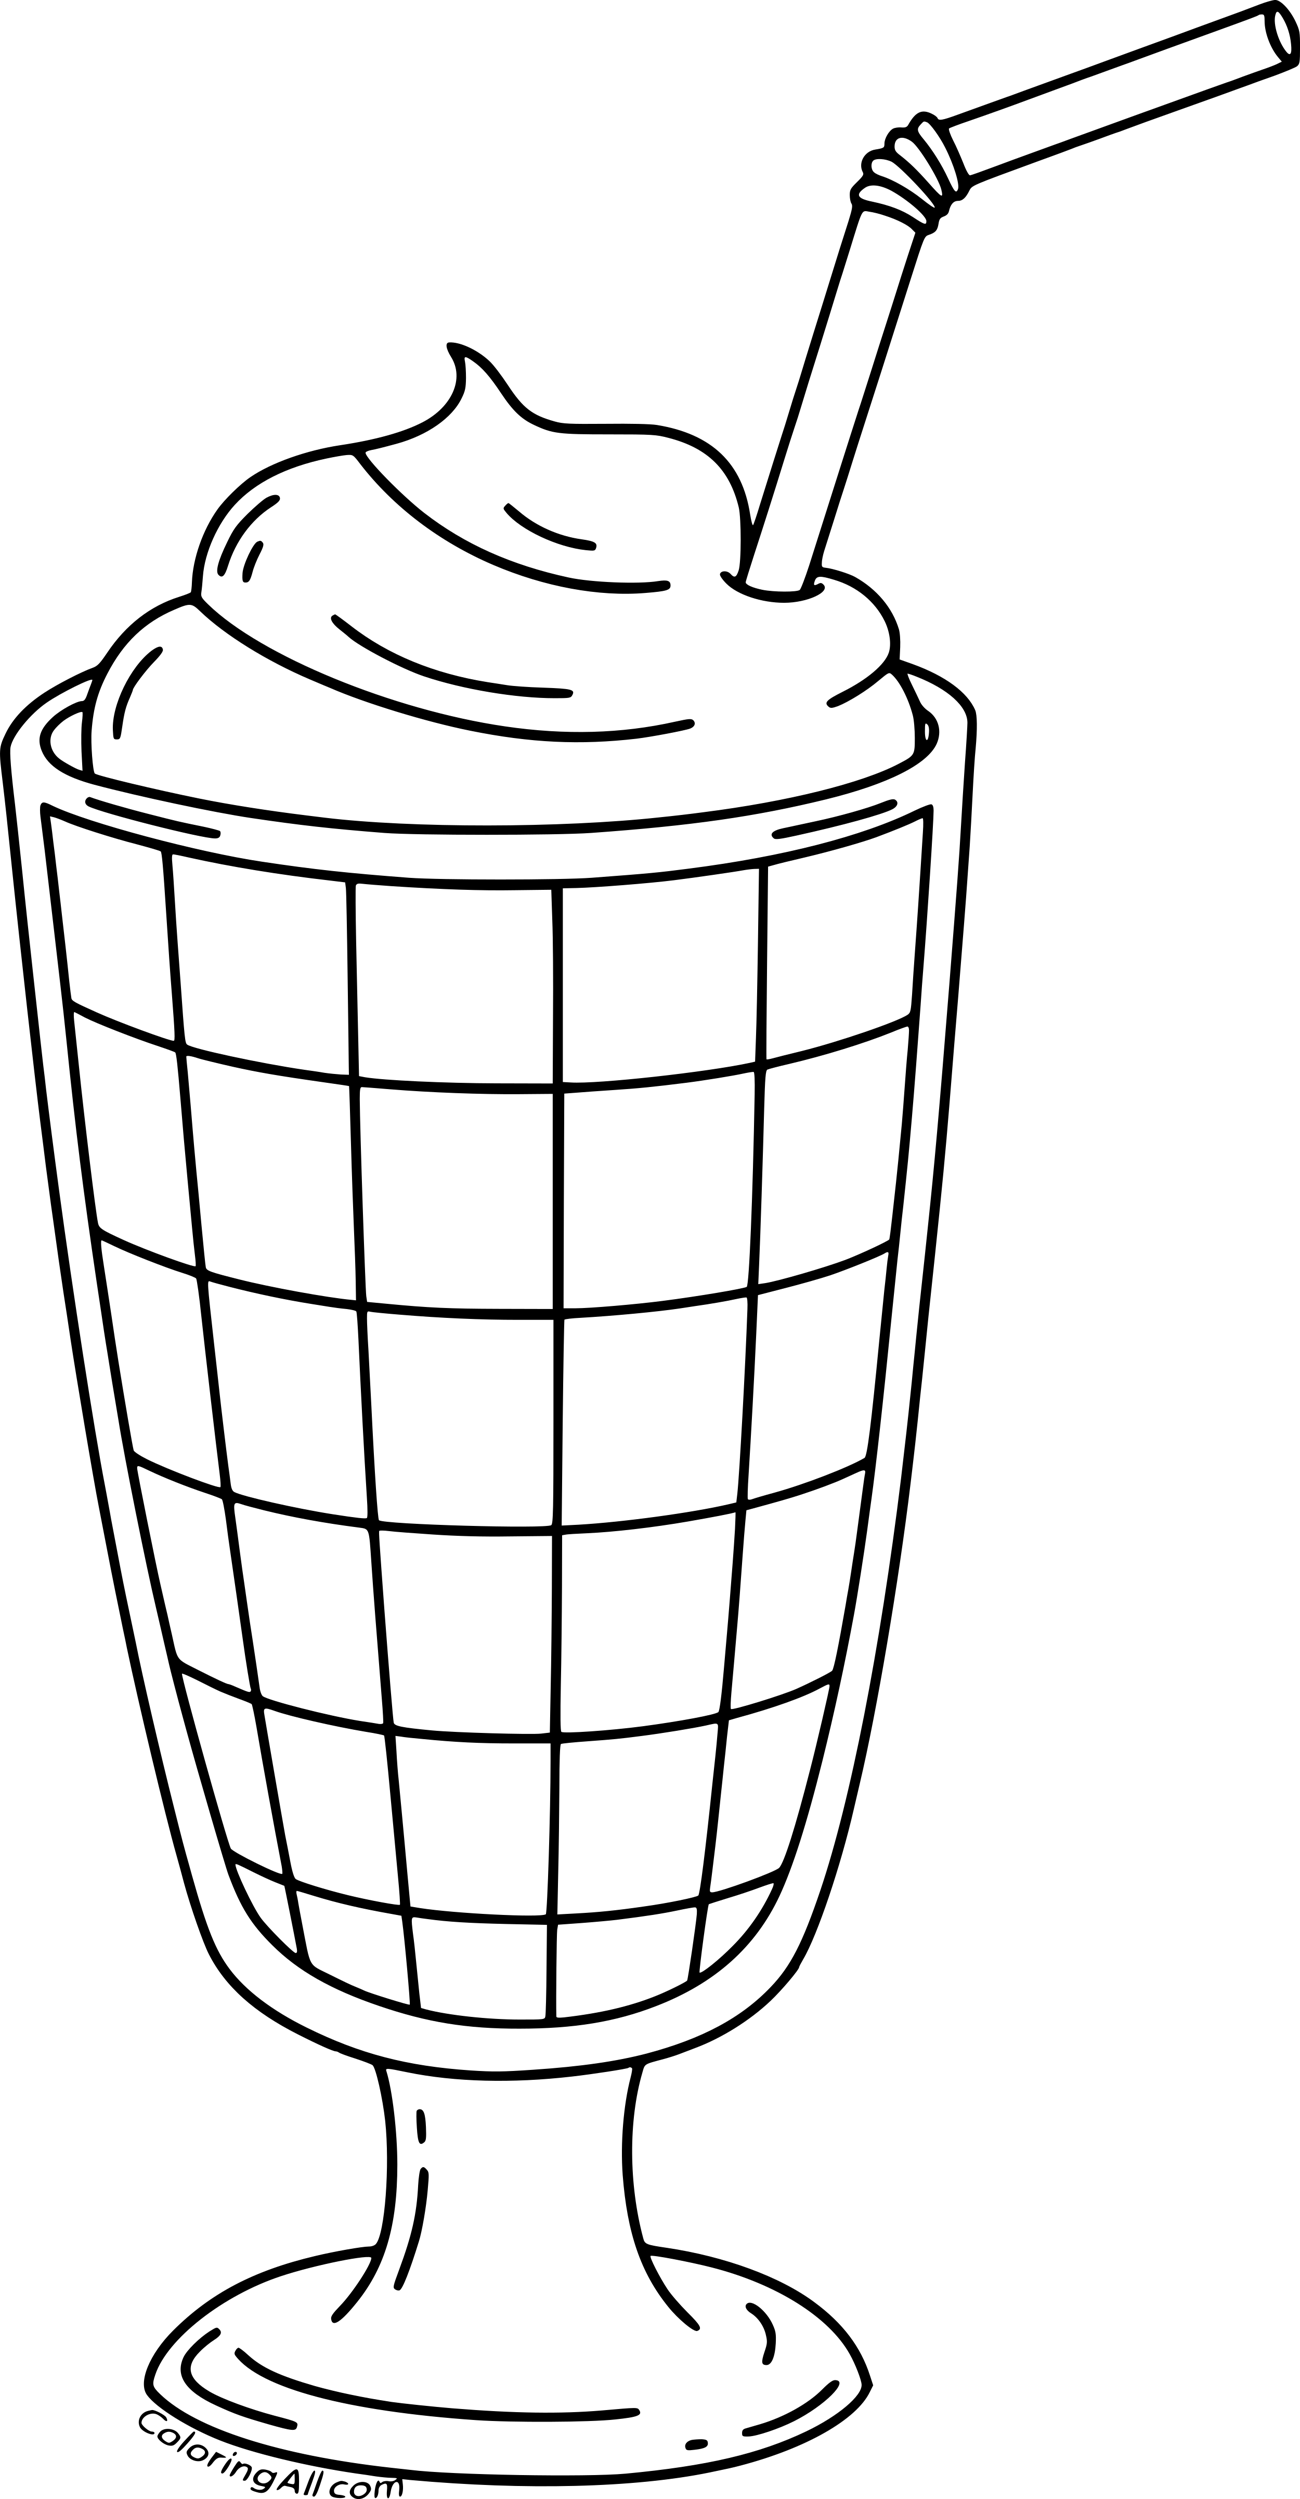 <?xml version="1.0" encoding="UTF-8"?>
<svg xmlns="http://www.w3.org/2000/svg" version="1.0" viewBox="0 0 899.376 1728.63" preserveAspectRatio="xMidYMid meet">
  <g transform="translate(-666.11,1863.962) scale(0.1,-0.1)" fill="#000000" stroke="none">
    <path d="M15375 18609 c-44 -17 -104 -39 -132 -50 -82 -30 -147 -54 -293 -107 -74 -28 -261 -96 -415 -152 -154 -56 -316 -116 -360 -132 -44 -16 -91 -33 -105 -38 -14 -5 -63 -23 -110 -40 -47 -17 -96 -35 -110 -40 -14 -5 -63 -23 -110 -40 -47 -17 -96 -36 -110 -40 -25 -9 -165 -59 -344 -124 -107 -39 -131 -43 -139 -23 -3 8 -22 22 -42 31 -67 32 -111 11 -161 -79 -9 -15 -20 -19 -47 -17 -20 2 -45 -2 -57 -8 -29 -15 -60 -69 -60 -103 0 -30 -4 -32 -64 -42 -75 -12 -119 -93 -86 -156 9 -16 3 -27 -40 -69 -44 -43 -50 -54 -50 -89 0 -23 5 -50 12 -60 9 -15 5 -38 -21 -122 -40 -124 -76 -239 -130 -414 -22 -71 -72 -233 -112 -360 -39 -126 -78 -252 -86 -280 -8 -27 -23 -75 -33 -105 -10 -30 -33 -102 -50 -160 -17 -58 -40 -130 -50 -160 -19 -58 -81 -256 -151 -480 -22 -74 -44 -138 -48 -143 -4 -4 -13 29 -20 73 -54 356 -265 558 -646 620 -44 7 -178 10 -355 8 -250 -2 -293 0 -350 16 -158 44 -220 92 -326 253 -42 64 -98 138 -126 164 -81 77 -204 135 -280 130 -28 -2 -22 -43 14 -101 93 -149 7 -345 -197 -451 -131 -68 -324 -122 -570 -159 -233 -35 -478 -122 -622 -221 -70 -48 -181 -157 -228 -224 -101 -142 -170 -340 -176 -502 -1 -34 -5 -66 -8 -70 -3 -5 -40 -19 -81 -32 -200 -63 -368 -194 -497 -386 -50 -74 -67 -92 -99 -104 -79 -28 -246 -114 -336 -173 -128 -84 -218 -178 -268 -282 -47 -98 -48 -111 -20 -339 18 -152 28 -243 65 -604 56 -542 158 -1453 195 -1745 11 -87 29 -227 39 -310 11 -84 27 -202 35 -263 9 -60 20 -144 26 -185 18 -132 39 -281 60 -420 12 -74 34 -223 50 -330 37 -246 159 -974 195 -1155 7 -38 32 -167 55 -285 42 -220 78 -395 111 -555 11 -49 23 -110 28 -135 78 -373 264 -1155 342 -1430 24 -86 31 -112 53 -195 45 -166 132 -415 172 -493 114 -224 312 -401 619 -556 138 -70 241 -116 259 -116 7 0 16 -4 22 -8 5 -5 56 -24 114 -42 58 -19 111 -39 119 -46 23 -21 69 -225 87 -385 33 -311 -2 -779 -64 -851 -9 -11 -29 -18 -49 -18 -45 0 -240 -34 -373 -66 -422 -100 -721 -256 -980 -514 -165 -164 -245 -359 -182 -447 64 -89 289 -229 507 -315 220 -87 598 -178 940 -228 39 -5 100 -14 136 -20 36 -5 86 -10 110 -10 40 -1 42 -2 25 -15 -11 -8 -30 -12 -47 -8 -16 3 -35 0 -43 -6 -11 -9 -15 -9 -19 1 -9 25 -26 -6 -33 -60 -4 -33 -3 -52 4 -52 12 0 22 24 22 55 0 14 9 29 19 35 37 19 44 13 39 -40 -6 -65 17 -70 26 -6 13 82 68 93 59 12 -4 -30 -2 -46 6 -46 14 0 24 42 19 85 l-4 36 55 -6 c796 -72 1554 -54 2071 52 135 28 154 32 215 48 453 119 802 318 894 509 l23 46 -22 67 c-64 199 -187 362 -385 508 -236 176 -618 316 -1020 376 -144 21 -153 25 -164 67 -100 373 -102 814 -6 1144 18 63 10 58 145 94 30 8 79 23 108 34 28 11 78 30 110 42 186 69 383 193 525 328 76 72 197 215 197 233 0 4 13 28 28 54 99 168 260 646 350 1038 6 28 26 109 42 180 116 489 269 1392 351 2075 6 47 14 119 19 160 5 41 19 163 30 270 11 107 24 236 30 285 5 50 14 137 20 195 10 104 31 309 70 670 50 476 72 702 100 1045 29 360 40 499 60 735 5 63 14 176 20 250 6 74 15 187 20 250 9 109 18 231 40 545 5 77 14 239 20 360 6 121 15 264 21 318 12 133 11 230 -3 264 -53 124 -207 237 -433 319 l-90 32 4 85 c2 48 -2 102 -9 124 -45 149 -153 277 -302 361 -40 23 -156 59 -203 64 -27 3 -30 6 -28 36 0 18 8 54 16 80 8 26 38 121 67 212 28 91 60 190 70 220 10 30 37 116 60 190 23 74 55 173 70 220 35 107 195 608 332 1040 93 293 94 294 125 305 46 15 60 32 67 76 5 33 12 42 36 51 20 7 32 19 36 36 11 48 32 72 63 72 31 0 54 21 79 72 18 35 18 35 452 194 174 63 232 85 255 94 11 5 40 16 65 24 25 8 83 29 130 46 47 18 96 35 110 40 14 4 45 15 70 25 83 31 143 53 415 150 149 53 294 105 323 116 28 10 76 28 105 38 28 11 112 41 186 67 73 27 143 56 155 65 19 16 21 27 21 131 0 106 -2 117 -31 179 -39 82 -103 149 -141 149 -16 -1 -64 -14 -108 -31z m160 -93 c32 -54 52 -116 58 -182 7 -67 -5 -86 -32 -53 -55 67 -93 191 -77 253 9 37 21 32 51 -18z m-125 -23 c0 -80 40 -186 94 -250 l25 -30 -37 -18 c-20 -9 -62 -25 -92 -35 -30 -10 -93 -33 -140 -50 -47 -18 -96 -36 -110 -40 -14 -5 -74 -26 -135 -48 -60 -22 -279 -101 -485 -175 -206 -75 -413 -150 -460 -167 -47 -18 -96 -35 -110 -40 -14 -5 -63 -23 -110 -40 -47 -17 -96 -35 -110 -40 -14 -5 -99 -36 -190 -70 -91 -34 -171 -63 -178 -63 -8 -1 -27 33 -46 83 -19 47 -50 119 -71 159 -20 40 -33 77 -28 82 4 4 67 28 138 52 122 42 295 104 410 147 28 10 113 42 190 70 77 28 158 58 180 67 22 8 51 19 65 23 14 5 63 23 110 40 47 17 96 35 110 40 14 5 63 22 110 40 77 28 272 100 550 200 223 81 274 100 278 105 3 3 14 5 24 5 15 0 18 -8 18 -47z m-2336 -699 c22 -8 89 -101 126 -175 60 -118 101 -253 89 -287 -13 -34 -25 -20 -69 74 -44 95 -107 195 -168 269 -47 56 -51 72 -22 103 23 25 22 24 44 16z m-105 -134 c50 -35 186 -257 204 -330 16 -66 6 -61 -88 45 -83 93 -131 139 -196 190 -31 23 -39 36 -39 61 0 65 55 80 119 34z m-140 -139 c60 -31 314 -302 298 -318 -4 -3 -43 24 -89 61 -84 67 -200 133 -273 156 -22 7 -48 19 -57 28 -21 17 -24 62 -6 80 18 18 84 14 127 -7z m-1 -201 c112 -62 242 -174 242 -210 0 -29 -11 -26 -93 28 -75 49 -160 81 -282 107 -104 21 -118 49 -49 96 40 27 107 19 182 -21z m-45 -172 c85 -27 162 -66 188 -95 l23 -23 -52 -158 c-28 -86 -65 -202 -82 -257 -17 -55 -49 -154 -70 -220 -21 -66 -69 -214 -105 -330 -37 -115 -73 -230 -82 -255 -20 -62 -89 -277 -123 -385 -27 -85 -111 -350 -221 -697 -28 -86 -57 -162 -65 -169 -19 -16 -181 -15 -259 1 -68 14 -115 35 -115 52 0 6 27 93 59 192 60 184 136 422 211 666 23 74 53 169 67 210 14 41 34 103 44 138 43 141 60 198 134 432 42 135 92 297 111 360 19 63 39 126 44 140 4 14 27 86 50 160 91 295 81 274 136 265 24 -3 73 -15 107 -27z m-2850 -1007 c64 -44 118 -106 195 -222 80 -120 139 -177 226 -218 129 -61 170 -66 521 -66 302 0 325 -2 410 -24 273 -70 424 -220 487 -481 18 -77 18 -381 -1 -437 -16 -48 -29 -53 -56 -23 -23 25 -68 23 -73 -2 -2 -10 16 -37 45 -66 77 -77 244 -132 399 -132 161 0 323 75 272 126 -13 13 -20 14 -38 4 -28 -15 -33 -9 -21 24 13 33 38 34 133 5 156 -46 282 -149 349 -285 36 -73 48 -162 29 -219 -27 -82 -150 -186 -318 -270 -115 -58 -132 -76 -97 -105 12 -10 24 -9 63 5 73 29 200 107 280 175 72 60 74 61 94 43 54 -48 114 -166 144 -281 8 -29 14 -99 14 -156 0 -119 -1 -122 -110 -179 -255 -134 -770 -262 -1355 -336 -81 -11 -209 -26 -300 -35 -678 -74 -1722 -75 -2320 -2 -22 3 -80 10 -130 16 -260 32 -522 73 -735 116 -306 62 -707 158 -723 173 -14 14 -29 212 -22 296 12 157 42 266 109 395 111 214 257 354 463 442 108 47 120 46 178 -10 170 -164 464 -346 760 -472 66 -28 129 -55 140 -59 238 -104 665 -235 970 -296 416 -84 760 -100 1150 -55 100 12 333 56 371 70 31 12 41 37 22 57 -14 13 -28 12 -129 -10 -367 -82 -757 -93 -1173 -32 -776 113 -1691 489 -2056 845 -45 44 -50 53 -46 82 3 18 8 68 11 112 12 163 102 364 220 493 140 153 355 262 635 321 52 11 115 22 139 24 44 3 45 3 95 -63 229 -296 548 -538 919 -697 353 -151 730 -221 1054 -194 148 12 173 20 173 52 0 33 -22 40 -86 30 -134 -22 -464 -9 -619 25 -397 86 -720 231 -998 446 -156 121 -407 378 -407 417 0 6 17 14 38 18 33 6 77 17 177 44 212 58 385 179 450 315 25 50 29 73 30 140 0 44 -3 95 -7 113 -9 40 1 41 55 3z m3069 -2182 c218 -86 352 -206 352 -319 0 -19 -7 -143 -17 -275 -9 -132 -21 -325 -27 -430 -13 -233 -29 -441 -80 -1090 -73 -916 -105 -1272 -150 -1695 -5 -47 -14 -132 -20 -190 -6 -58 -15 -141 -20 -185 -12 -109 -27 -248 -40 -380 -6 -60 -15 -155 -21 -210 -5 -55 -14 -145 -20 -200 -14 -140 -39 -361 -64 -570 -146 -1190 -350 -2233 -558 -2850 -124 -367 -206 -526 -344 -670 -203 -213 -474 -358 -858 -460 -207 -54 -455 -90 -783 -112 -217 -15 -279 -15 -435 -5 -441 30 -768 115 -1137 298 -237 117 -420 256 -530 403 -97 129 -158 281 -261 649 -5 17 -13 47 -18 65 -34 120 -50 179 -107 407 -92 364 -221 919 -264 1140 -5 25 -23 110 -40 190 -41 193 -53 255 -90 450 -17 91 -35 185 -40 210 -4 25 -13 72 -19 105 -6 33 -17 94 -25 135 -73 377 -221 1330 -316 2035 -38 282 -69 525 -90 698 -5 48 -14 124 -20 170 -5 45 -14 125 -20 177 -6 52 -28 257 -50 455 -22 198 -56 515 -75 705 -20 190 -42 399 -50 465 -28 233 -38 360 -31 397 15 80 137 230 251 308 97 67 315 175 315 156 0 -3 -4 -15 -9 -28 -5 -13 -17 -44 -26 -70 -12 -36 -22 -48 -37 -48 -37 0 -146 -60 -201 -110 -90 -82 -112 -149 -77 -235 43 -105 156 -178 365 -234 310 -82 822 -191 1085 -230 337 -50 551 -74 920 -103 220 -17 1191 -17 1430 0 698 50 1137 113 1625 232 428 105 701 242 766 384 38 85 15 177 -57 227 -26 17 -50 45 -59 67 -9 20 -34 72 -55 115 -21 42 -34 77 -30 77 5 0 33 -9 62 -21z m-5774 -316 c-5 -37 -6 -128 -3 -201 l7 -134 -24 7 c-25 8 -113 57 -138 78 -63 50 -79 138 -36 195 13 18 43 48 67 66 43 32 118 67 130 60 3 -1 2 -34 -3 -71z m5860 -71 c-5 -73 -28 -66 -28 8 0 55 2 61 15 50 11 -9 15 -27 13 -58z m-2054 -9240 c2 -4 -2 -32 -10 -62 -50 -192 -71 -456 -55 -675 31 -403 125 -677 315 -912 68 -85 178 -176 201 -167 36 14 24 38 -67 128 -51 51 -114 123 -139 161 -54 81 -126 222 -117 230 8 9 272 -41 424 -80 445 -114 811 -343 954 -600 38 -67 81 -178 82 -211 3 -77 -163 -217 -382 -322 -324 -155 -685 -240 -1250 -293 -266 -25 -1214 -9 -1489 26 -20 2 -81 9 -136 15 -771 86 -1349 271 -1596 509 -54 52 -57 66 -33 136 83 246 467 547 869 680 232 77 625 156 625 126 0 -44 -131 -244 -217 -332 -49 -51 -64 -72 -61 -90 8 -61 68 -23 180 117 194 242 278 530 278 950 0 225 -34 515 -76 648 -7 21 1 21 146 -9 328 -67 722 -77 1140 -29 141 16 382 53 389 60 7 6 19 5 25 -4z M8505 15197 c-22 -12 -81 -63 -131 -112 -79 -79 -97 -104 -141 -195 -63 -129 -83 -205 -60 -227 25 -26 44 -8 66 64 53 169 160 314 296 403 51 33 65 48 63 64 -4 29 -43 30 -93 3z M10156 15141 c-16 -17 -15 -20 9 -49 100 -119 354 -238 550 -258 59 -6 63 -5 70 15 11 35 -9 47 -99 60 -160 22 -317 92 -434 193 -37 31 -70 57 -73 58 -3 0 -14 -8 -23 -19z M8442 14893 c-30 -12 -99 -158 -103 -218 -3 -52 0 -65 20 -65 25 0 34 15 50 75 7 28 28 81 47 118 28 54 32 72 23 83 -12 15 -16 16 -37 7z M8961 14381 c-24 -15 -4 -54 50 -96 28 -22 56 -45 63 -52 73 -66 368 -221 521 -272 269 -90 636 -151 903 -151 104 0 112 1 123 22 20 38 -6 44 -203 51 -101 3 -212 11 -248 17 -36 6 -96 15 -135 21 -370 59 -689 190 -943 387 -58 45 -109 82 -112 82 -3 0 -11 -4 -19 -9z M7709 14138 c-147 -112 -275 -376 -267 -548 3 -61 4 -65 27 -65 24 0 26 5 38 89 14 98 25 139 54 203 10 24 19 46 19 49 0 18 90 137 147 195 43 44 64 73 61 85 -5 30 -32 27 -79 -8z M7262 13118 c-19 -19 -14 -43 11 -56 96 -48 782 -222 876 -222 21 0 32 6 36 21 4 12 3 25 -2 30 -4 4 -56 18 -113 30 -172 35 -177 36 -380 88 -158 40 -344 94 -405 117 -6 3 -16 -1 -23 -8z M12754 13085 c-89 -36 -292 -93 -449 -126 -55 -12 -116 -25 -135 -29 -19 -4 -59 -13 -89 -19 -77 -16 -101 -42 -66 -71 11 -9 44 -5 157 20 322 71 591 145 663 182 38 20 46 51 17 67 -12 6 -39 0 -98 -24z M6941 13069 c-4 -12 -4 -47 0 -78 4 -31 17 -135 29 -231 11 -96 25 -212 30 -257 11 -92 25 -215 40 -343 10 -85 23 -196 40 -345 13 -109 27 -240 40 -365 64 -630 117 -1050 210 -1680 23 -151 45 -302 50 -335 5 -33 11 -73 14 -90 3 -16 14 -86 25 -155 11 -69 27 -168 36 -220 9 -52 20 -120 25 -150 41 -261 193 -1019 260 -1300 11 -47 24 -103 29 -125 5 -22 19 -83 31 -135 12 -52 26 -111 30 -130 7 -33 60 -238 94 -362 9 -32 22 -82 30 -110 69 -253 266 -931 288 -988 84 -225 156 -340 302 -485 178 -178 408 -308 740 -421 331 -113 606 -158 971 -157 378 0 665 47 945 156 407 157 688 408 854 762 92 197 188 498 297 935 84 339 155 669 218 1010 22 118 71 432 91 580 11 85 25 184 30 220 30 215 81 671 140 1265 17 165 35 341 40 390 6 50 15 133 20 185 5 52 14 136 20 185 29 271 38 359 60 615 15 170 42 525 60 775 5 77 14 199 20 270 26 323 70 998 70 1078 0 24 -5 40 -15 43 -8 3 -61 -17 -117 -44 -362 -177 -905 -317 -1563 -401 -208 -27 -270 -33 -670 -63 -212 -16 -1050 -16 -1265 0 -421 32 -656 57 -1015 111 -445 66 -1204 269 -1448 386 -62 31 -75 31 -86 4z m169 -111 c73 -34 331 -116 499 -159 86 -23 160 -44 164 -49 8 -7 17 -105 37 -415 16 -249 29 -433 40 -570 21 -271 23 -325 13 -325 -32 0 -390 132 -533 197 -152 68 -171 79 -175 98 -2 11 -9 65 -15 120 -13 130 -39 359 -51 460 -5 44 -13 118 -19 165 -5 47 -14 123 -20 170 -5 47 -14 121 -20 165 -5 44 -12 102 -16 129 l-7 49 29 -7 c15 -4 49 -17 74 -28z m5936 -75 c-3 -54 -11 -168 -16 -253 -10 -158 -22 -342 -41 -600 -6 -80 -14 -201 -18 -270 -8 -114 -10 -125 -31 -140 -74 -49 -474 -186 -730 -250 -91 -22 -182 -45 -203 -51 -22 -6 -41 -9 -43 -7 -2 2 0 303 4 669 l7 664 40 11 c22 7 121 31 220 54 177 42 392 103 490 139 123 46 223 87 265 108 25 13 49 23 54 23 5 0 6 -42 2 -97z m-5083 -174 c291 -65 630 -120 979 -160 l107 -13 5 -40 c3 -23 8 -295 12 -606 4 -311 8 -592 8 -625 l1 -60 -55 2 c-30 2 -82 7 -115 12 -33 6 -96 15 -140 21 -301 44 -772 145 -809 174 -15 11 -18 41 -46 436 -5 69 -14 190 -20 270 -6 80 -15 216 -20 302 -5 86 -12 191 -16 233 -5 54 -4 75 5 75 6 0 53 -9 104 -21z m3942 -581 c-4 -277 -10 -577 -14 -668 l-6 -164 -35 -8 c-295 -64 -1057 -148 -1240 -136 l-55 3 0 670 0 670 95 2 c130 3 511 33 675 54 143 18 409 56 480 69 22 4 55 8 73 9 l34 1 -7 -502z m-2535 382 c349 -23 618 -32 855 -28 l250 3 7 -210 c5 -115 7 -417 5 -670 l-2 -460 -390 1 c-361 1 -780 21 -908 42 l-42 8 -6 279 c-3 154 -10 447 -14 651 -4 205 -5 379 -2 388 6 14 16 16 49 12 24 -3 113 -10 198 -16z m-2121 -909 c80 -41 346 -145 501 -196 63 -21 119 -41 123 -45 8 -7 17 -89 37 -328 17 -206 28 -334 49 -557 11 -115 25 -264 31 -330 6 -66 15 -151 20 -190 5 -38 7 -72 4 -74 -10 -10 -336 108 -499 182 -151 69 -169 81 -176 118 -17 81 -93 707 -133 1094 -14 132 -28 269 -32 304 -4 37 -3 62 2 60 5 -2 38 -19 73 -38z m5701 -89 c0 -16 -4 -75 -9 -133 -6 -57 -15 -174 -21 -259 -6 -85 -15 -201 -20 -257 -19 -203 -31 -319 -40 -403 -5 -47 -17 -152 -26 -235 -9 -82 -18 -154 -21 -159 -8 -12 -208 -105 -303 -141 -141 -53 -465 -147 -555 -161 l-48 -7 6 139 c8 172 26 732 35 1078 6 215 10 260 22 267 8 4 76 22 150 39 243 57 519 142 710 219 52 22 101 39 108 40 7 1 12 -11 12 -27z m-4920 -192 c23 -8 147 -38 245 -60 167 -37 297 -60 620 -106 99 -14 181 -26 181 -27 1 -1 7 -177 13 -392 6 -214 16 -487 21 -605 5 -118 11 -276 12 -350 l2 -135 -29 3 c-167 15 -567 88 -780 142 -199 50 -224 59 -230 83 -3 12 -16 144 -30 292 -14 149 -29 315 -35 370 -9 97 -18 191 -40 460 -6 72 -15 174 -20 228 -6 54 -10 102 -10 108 0 9 32 5 80 -11z m3852 -251 c-13 -716 -38 -1321 -55 -1331 -20 -12 -333 -65 -582 -97 -187 -24 -501 -51 -603 -51 l-82 0 2 743 3 742 80 6 c44 4 163 12 265 19 167 11 269 21 500 50 119 15 329 49 395 64 33 7 65 12 70 11 6 -1 9 -59 7 -156z m-2525 36 c280 -23 637 -36 893 -34 l235 2 0 -744 0 -744 -370 1 c-349 1 -486 7 -787 36 l-127 12 -6 40 c-7 56 -44 1158 -45 1364 0 65 3 82 14 82 8 0 95 -7 193 -15z m-1908 -1084 c102 -50 360 -151 473 -186 48 -15 91 -32 96 -39 5 -6 22 -123 36 -261 25 -232 103 -903 127 -1093 6 -46 8 -86 5 -89 -12 -12 -366 122 -508 193 -48 24 -89 51 -92 61 -8 27 -60 332 -106 618 -20 129 -29 184 -49 323 -24 157 -32 212 -51 333 -20 125 -24 179 -15 179 2 0 40 -18 84 -39z m5357 -68 c-3 -16 -8 -55 -11 -88 -3 -33 -10 -100 -16 -150 -5 -49 -21 -207 -35 -350 -56 -580 -83 -799 -102 -810 -110 -65 -412 -182 -622 -240 -74 -20 -145 -41 -157 -46 -13 -5 -25 -4 -28 1 -3 5 -1 81 5 167 16 253 40 687 53 976 l12 268 190 49 c105 27 244 66 310 88 112 38 341 130 375 151 25 16 32 12 26 -16z m-4556 -215 c179 -46 382 -89 565 -118 39 -6 95 -15 125 -20 30 -5 83 -12 118 -15 34 -4 65 -11 68 -17 4 -5 10 -94 15 -196 16 -355 39 -792 58 -1087 6 -88 6 -142 0 -146 -10 -6 -73 1 -234 26 -256 40 -627 124 -683 154 -13 7 -21 25 -25 58 -3 26 -11 84 -17 128 -14 105 -49 399 -60 500 -5 44 -22 202 -39 350 -48 429 -48 430 -25 420 10 -4 71 -21 134 -37z m3582 -154 c-14 -396 -55 -1144 -70 -1278 l-7 -59 -55 -13 c-250 -58 -727 -123 -1036 -141 l-117 -6 7 709 c4 390 10 712 12 715 2 4 52 10 111 13 227 13 535 42 688 65 33 5 80 12 105 16 101 14 228 36 285 49 33 7 65 12 70 11 6 -1 9 -34 7 -81z m-2407 -38 c288 -24 562 -36 823 -36 l242 0 0 -704 c0 -613 -2 -705 -15 -716 -32 -27 -1164 5 -1192 34 -9 9 -30 323 -53 796 -6 118 -15 290 -20 382 -6 91 -10 189 -10 218 0 49 1 52 23 46 12 -3 103 -12 202 -20z m-1728 -1081 c94 -45 253 -109 383 -152 58 -19 110 -39 116 -44 6 -5 18 -68 28 -141 9 -73 21 -160 26 -193 15 -102 77 -534 90 -630 21 -154 51 -338 56 -346 3 -5 3 -13 -1 -19 -6 -9 -17 -6 -102 31 -24 11 -46 19 -50 19 -12 0 -87 35 -217 101 -148 75 -135 58 -175 239 -12 52 -26 114 -31 138 -6 23 -14 61 -20 85 -5 23 -18 80 -29 127 -29 124 -161 782 -161 803 0 23 4 22 87 -18z m4949 -17 c-3 -13 -10 -61 -16 -108 -6 -47 -15 -114 -20 -150 -5 -36 -14 -103 -20 -150 -6 -47 -15 -110 -20 -140 -5 -30 -14 -89 -20 -130 -6 -41 -15 -97 -20 -125 -5 -27 -14 -77 -19 -110 -50 -286 -80 -437 -93 -452 -9 -11 -147 -81 -248 -126 -97 -43 -442 -149 -452 -139 -4 4 -2 54 3 112 5 58 14 155 19 215 5 61 14 164 20 230 12 134 24 296 40 520 6 83 14 183 18 224 l7 74 45 12 c187 51 256 71 330 95 114 37 234 82 295 110 28 13 68 31 90 41 54 25 66 24 61 -3z m-4156 -256 c195 -48 413 -88 655 -119 72 -10 69 -1 85 -238 14 -211 35 -478 73 -952 7 -83 11 -156 9 -162 -2 -6 -15 -8 -30 -6 -15 3 -72 12 -127 20 -215 34 -642 143 -676 172 -9 7 -19 35 -22 61 -8 58 -34 236 -47 320 -14 89 -27 175 -40 267 -6 44 -15 107 -20 140 -5 33 -19 130 -30 215 -11 85 -25 190 -31 232 -15 102 -11 111 39 94 21 -8 94 -27 162 -44z m3256 -129 c-4 -65 -11 -170 -16 -233 -5 -63 -14 -178 -20 -255 -6 -77 -15 -185 -20 -240 -5 -55 -14 -158 -20 -230 -16 -188 -30 -299 -39 -308 -18 -18 -266 -64 -521 -98 -227 -30 -549 -52 -565 -39 -7 5 -8 111 -4 322 4 172 7 476 8 675 l1 363 23 4 c12 3 81 7 152 10 179 8 451 39 695 81 166 29 305 55 329 64 2 0 0 -52 -3 -116z m-2088 -38 c164 -11 339 -16 533 -13 l289 3 -1 -365 c-1 -201 -4 -507 -8 -680 l-6 -315 -60 -7 c-68 -8 -597 7 -755 22 -211 20 -260 30 -265 54 -5 23 -33 364 -65 786 -35 474 -39 533 -35 540 2 4 32 3 67 -1 35 -5 173 -15 306 -24z m-1473 -1086 c28 -12 86 -35 130 -51 44 -16 83 -32 87 -36 4 -4 19 -75 33 -156 42 -250 126 -712 175 -966 4 -24 6 -48 4 -52 -10 -15 -341 148 -356 175 -26 48 -338 1165 -338 1209 0 5 48 -16 108 -46 59 -30 130 -65 157 -77z m4215 37 c0 -19 -89 -403 -134 -576 -103 -403 -180 -646 -215 -681 -29 -29 -412 -169 -463 -169 -16 0 -18 6 -14 33 3 17 10 73 16 122 6 50 15 124 20 165 5 41 14 122 20 180 6 58 15 143 20 190 5 47 14 128 19 180 6 52 16 146 22 208 l13 112 55 16 c254 69 463 144 573 204 62 33 68 35 68 16z m-3839 -171 c106 -38 412 -108 633 -145 65 -10 121 -22 124 -25 4 -3 23 -185 43 -403 20 -218 45 -479 54 -580 10 -101 15 -185 13 -188 -7 -7 -219 32 -358 66 -153 37 -340 95 -363 112 -11 9 -24 49 -37 118 -11 58 -27 141 -36 185 -8 44 -42 238 -75 430 -33 193 -64 371 -68 398 -10 55 -3 58 70 32z m3064 -157 c-3 -40 -10 -111 -15 -158 -5 -47 -14 -130 -20 -185 -49 -472 -86 -765 -98 -777 -12 -12 -215 -54 -377 -76 -193 -28 -318 -40 -469 -48 l-129 -7 6 289 c4 159 7 423 8 586 0 193 4 300 11 304 6 4 90 12 187 19 177 13 219 17 366 36 143 18 363 54 450 73 93 21 87 25 80 -56z m-2045 -37 c231 -23 397 -31 638 -31 l252 0 0 -122 c0 -349 -22 -1053 -33 -1060 -37 -24 -631 6 -869 43 l-67 11 -5 51 c-3 29 -10 106 -16 172 -6 66 -15 165 -20 220 -5 55 -14 152 -20 215 -6 63 -15 158 -20 210 -6 52 -13 144 -16 204 l-7 108 39 -5 c21 -4 86 -11 144 -16z m-1165 -922 c50 -25 117 -56 150 -69 33 -13 61 -24 63 -25 2 -2 72 -355 87 -437 3 -19 0 -28 -8 -28 -17 0 -199 183 -243 245 -56 78 -174 328 -174 367 0 9 14 3 125 -53z m3587 -117 c-66 -145 -160 -281 -272 -393 -94 -96 -216 -193 -229 -184 -6 3 56 465 64 473 1 1 61 20 132 42 71 21 169 54 219 73 49 18 92 32 96 30 4 -2 0 -20 -10 -41z m-3168 -47 c156 -48 322 -87 538 -125 l66 -12 6 -41 c16 -114 57 -569 52 -574 -5 -5 -282 81 -316 98 -8 4 -35 16 -60 26 -25 9 -103 47 -175 83 -154 77 -133 39 -194 355 -11 55 -22 118 -26 140 -3 22 -9 50 -12 63 -3 12 -2 22 2 22 4 0 57 -16 119 -35z m2648 -125 c-5 -66 -61 -450 -67 -460 -7 -11 -147 -80 -225 -110 -177 -70 -375 -116 -627 -145 -40 -4 -53 -2 -53 7 -3 115 2 572 6 599 l6 35 166 12 c92 7 201 17 242 22 207 26 315 43 415 64 61 13 117 23 125 22 11 -1 14 -12 12 -46z m-1862 -35 c138 -19 285 -28 540 -34 l285 -6 -3 -305 c-1 -168 -5 -315 -8 -327 -4 -23 -6 -23 -177 -23 -219 0 -494 30 -648 70 l-35 10 -12 102 c-6 57 -16 155 -22 218 -6 63 -15 148 -21 188 -15 120 -14 124 24 118 17 -3 52 -8 77 -11z M9544 4039 c-3 -6 -3 -58 1 -116 7 -109 18 -130 51 -102 13 11 15 30 12 105 -4 91 -15 124 -44 124 -7 0 -16 -5 -20 -11z M9571 3636 c-6 -7 -14 -58 -17 -112 -10 -200 -44 -348 -131 -583 -43 -116 -45 -125 -29 -137 10 -7 24 -10 31 -7 21 7 71 134 134 338 22 69 51 238 61 354 10 112 10 125 -6 142 -20 23 -28 24 -43 5z M11827 2703 c-17 -16 -4 -43 29 -64 49 -30 91 -90 104 -152 11 -46 9 -60 -10 -116 -24 -72 -21 -91 14 -91 35 0 59 57 64 150 3 64 0 84 -21 130 -43 96 -146 178 -180 143z M8109 2512 c-72 -47 -155 -129 -178 -177 -60 -128 13 -237 224 -334 133 -61 184 -79 368 -132 160 -45 183 -47 192 -19 11 36 10 37 -155 80 -170 45 -363 116 -448 166 -150 88 -171 175 -68 277 28 29 73 65 99 81 47 30 57 52 35 74 -16 16 -18 16 -69 -16z M8290 2379 c-9 -15 -8 -24 2 -37 171 -222 768 -381 1663 -443 249 -17 787 -15 964 5 154 16 187 29 165 64 -13 20 -10 20 -259 -2 -287 -24 -601 -20 -1035 15 -133 11 -351 34 -420 44 -127 20 -179 29 -290 52 -69 14 -177 40 -240 58 -245 71 -367 127 -463 215 -30 28 -60 50 -66 50 -5 0 -15 -9 -21 -21z M12349 2111 c-97 -98 -264 -191 -429 -240 -41 -12 -86 -25 -100 -29 -18 -5 -25 -14 -25 -32 0 -23 3 -25 45 -24 58 2 212 54 315 106 210 106 385 280 285 284 -18 1 -43 -17 -91 -65z M11446 1762 c-34 -8 -52 -32 -42 -57 5 -15 14 -17 62 -11 72 8 96 21 92 49 -2 18 -10 22 -43 24 -22 0 -53 -2 -69 -5z M7685 1963 c-52 -13 -79 -68 -55 -114 18 -33 100 -65 100 -39 0 6 -8 10 -19 10 -20 0 -71 43 -71 60 0 42 61 77 104 60 13 -5 33 -19 45 -31 24 -26 38 -20 22 9 -9 17 -80 54 -99 51 -4 -1 -16 -3 -27 -6z M7771 1821 c-11 -11 -21 -27 -21 -34 0 -21 43 -56 77 -63 26 -5 37 -1 57 19 31 31 32 38 8 67 -26 32 -93 39 -121 11z m90 -11 c26 -15 24 -36 -6 -56 -23 -15 -27 -15 -50 0 -29 19 -32 41 -7 55 22 13 39 13 63 1z M7936 1754 c-39 -43 -55 -69 -49 -75 7 -7 31 14 71 59 53 60 65 83 43 82 -3 -1 -32 -30 -65 -66z M7970 1705 c-20 -21 -22 -29 -12 -49 15 -34 73 -52 108 -34 41 20 49 54 19 84 -33 33 -83 33 -115 -1z m91 -5 c26 -14 24 -36 -5 -55 -19 -13 -28 -14 -50 -4 -30 14 -33 31 -10 53 18 19 38 20 65 6z M8121 1634 c-21 -29 -30 -49 -24 -55 6 -6 20 3 37 26 21 27 35 36 55 35 46 -3 47 0 7 20 -22 11 -40 20 -40 20 -1 -1 -16 -21 -35 -46z M8275 1669 c-4 -6 -5 -13 -2 -16 7 -7 27 6 27 18 0 12 -17 12 -25 -2z M8221 1597 c-32 -47 -38 -67 -21 -67 17 0 73 91 62 102 -6 6 -20 -5 -41 -35z M8281 1575 c-17 -27 -31 -53 -31 -57 0 -19 27 -5 45 25 21 33 59 47 78 28 6 -6 3 -21 -12 -46 -25 -43 -25 -45 -6 -45 17 0 53 68 48 92 -4 16 -50 34 -61 24 -3 -3 -11 2 -17 11 -11 15 -16 12 -44 -32z M8436 1537 c-41 -42 -28 -82 31 -93 32 -6 34 -8 19 -19 -17 -13 -51 -10 -73 7 -7 5 -14 5 -17 -1 -7 -12 4 -20 45 -31 49 -14 75 3 109 69 35 70 36 75 13 67 -9 -4 -19 -2 -23 4 -4 6 -23 13 -43 17 -29 4 -40 1 -61 -20z m88 -13 c21 -20 20 -27 -3 -48 -41 -37 -103 3 -67 43 23 25 49 27 70 5z M8629 1490 c-39 -41 -60 -71 -53 -74 7 -3 20 4 29 14 9 10 22 17 28 15 7 -2 24 -6 40 -9 18 -4 27 -13 27 -26 0 -11 7 -20 15 -20 12 0 15 16 15 85 0 108 -11 110 -101 15z m71 1 c0 -35 -2 -38 -25 -33 -14 2 -25 6 -25 9 0 5 43 61 48 62 1 1 2 -16 2 -38z M8794 1473 c-16 -43 -30 -81 -32 -85 -2 -4 3 -8 12 -8 9 0 16 2 16 4 0 3 13 41 30 85 22 60 26 81 16 81 -7 0 -26 -34 -42 -77z M8855 1473 c-15 -43 -29 -84 -32 -90 -2 -7 2 -13 10 -13 10 0 24 27 41 78 28 83 31 102 17 102 -5 0 -21 -35 -36 -77z M8991 1469 c-49 -20 -68 -79 -32 -99 24 -13 91 -13 91 -1 0 6 -17 11 -37 13 -30 2 -39 8 -41 25 -4 29 37 56 72 47 15 -3 26 -2 26 4 0 5 -10 12 -22 16 -28 7 -27 7 -57 -5z M9105 1445 c-32 -31 -32 -60 0 -81 33 -22 80 -9 108 28 17 23 19 31 9 53 -16 35 -82 36 -117 0z m93 -22 c2 -14 -5 -27 -22 -38 -32 -21 -66 -12 -66 19 0 31 20 47 55 44 22 -2 31 -9 33 -25z"></path>
  </g>
</svg>

